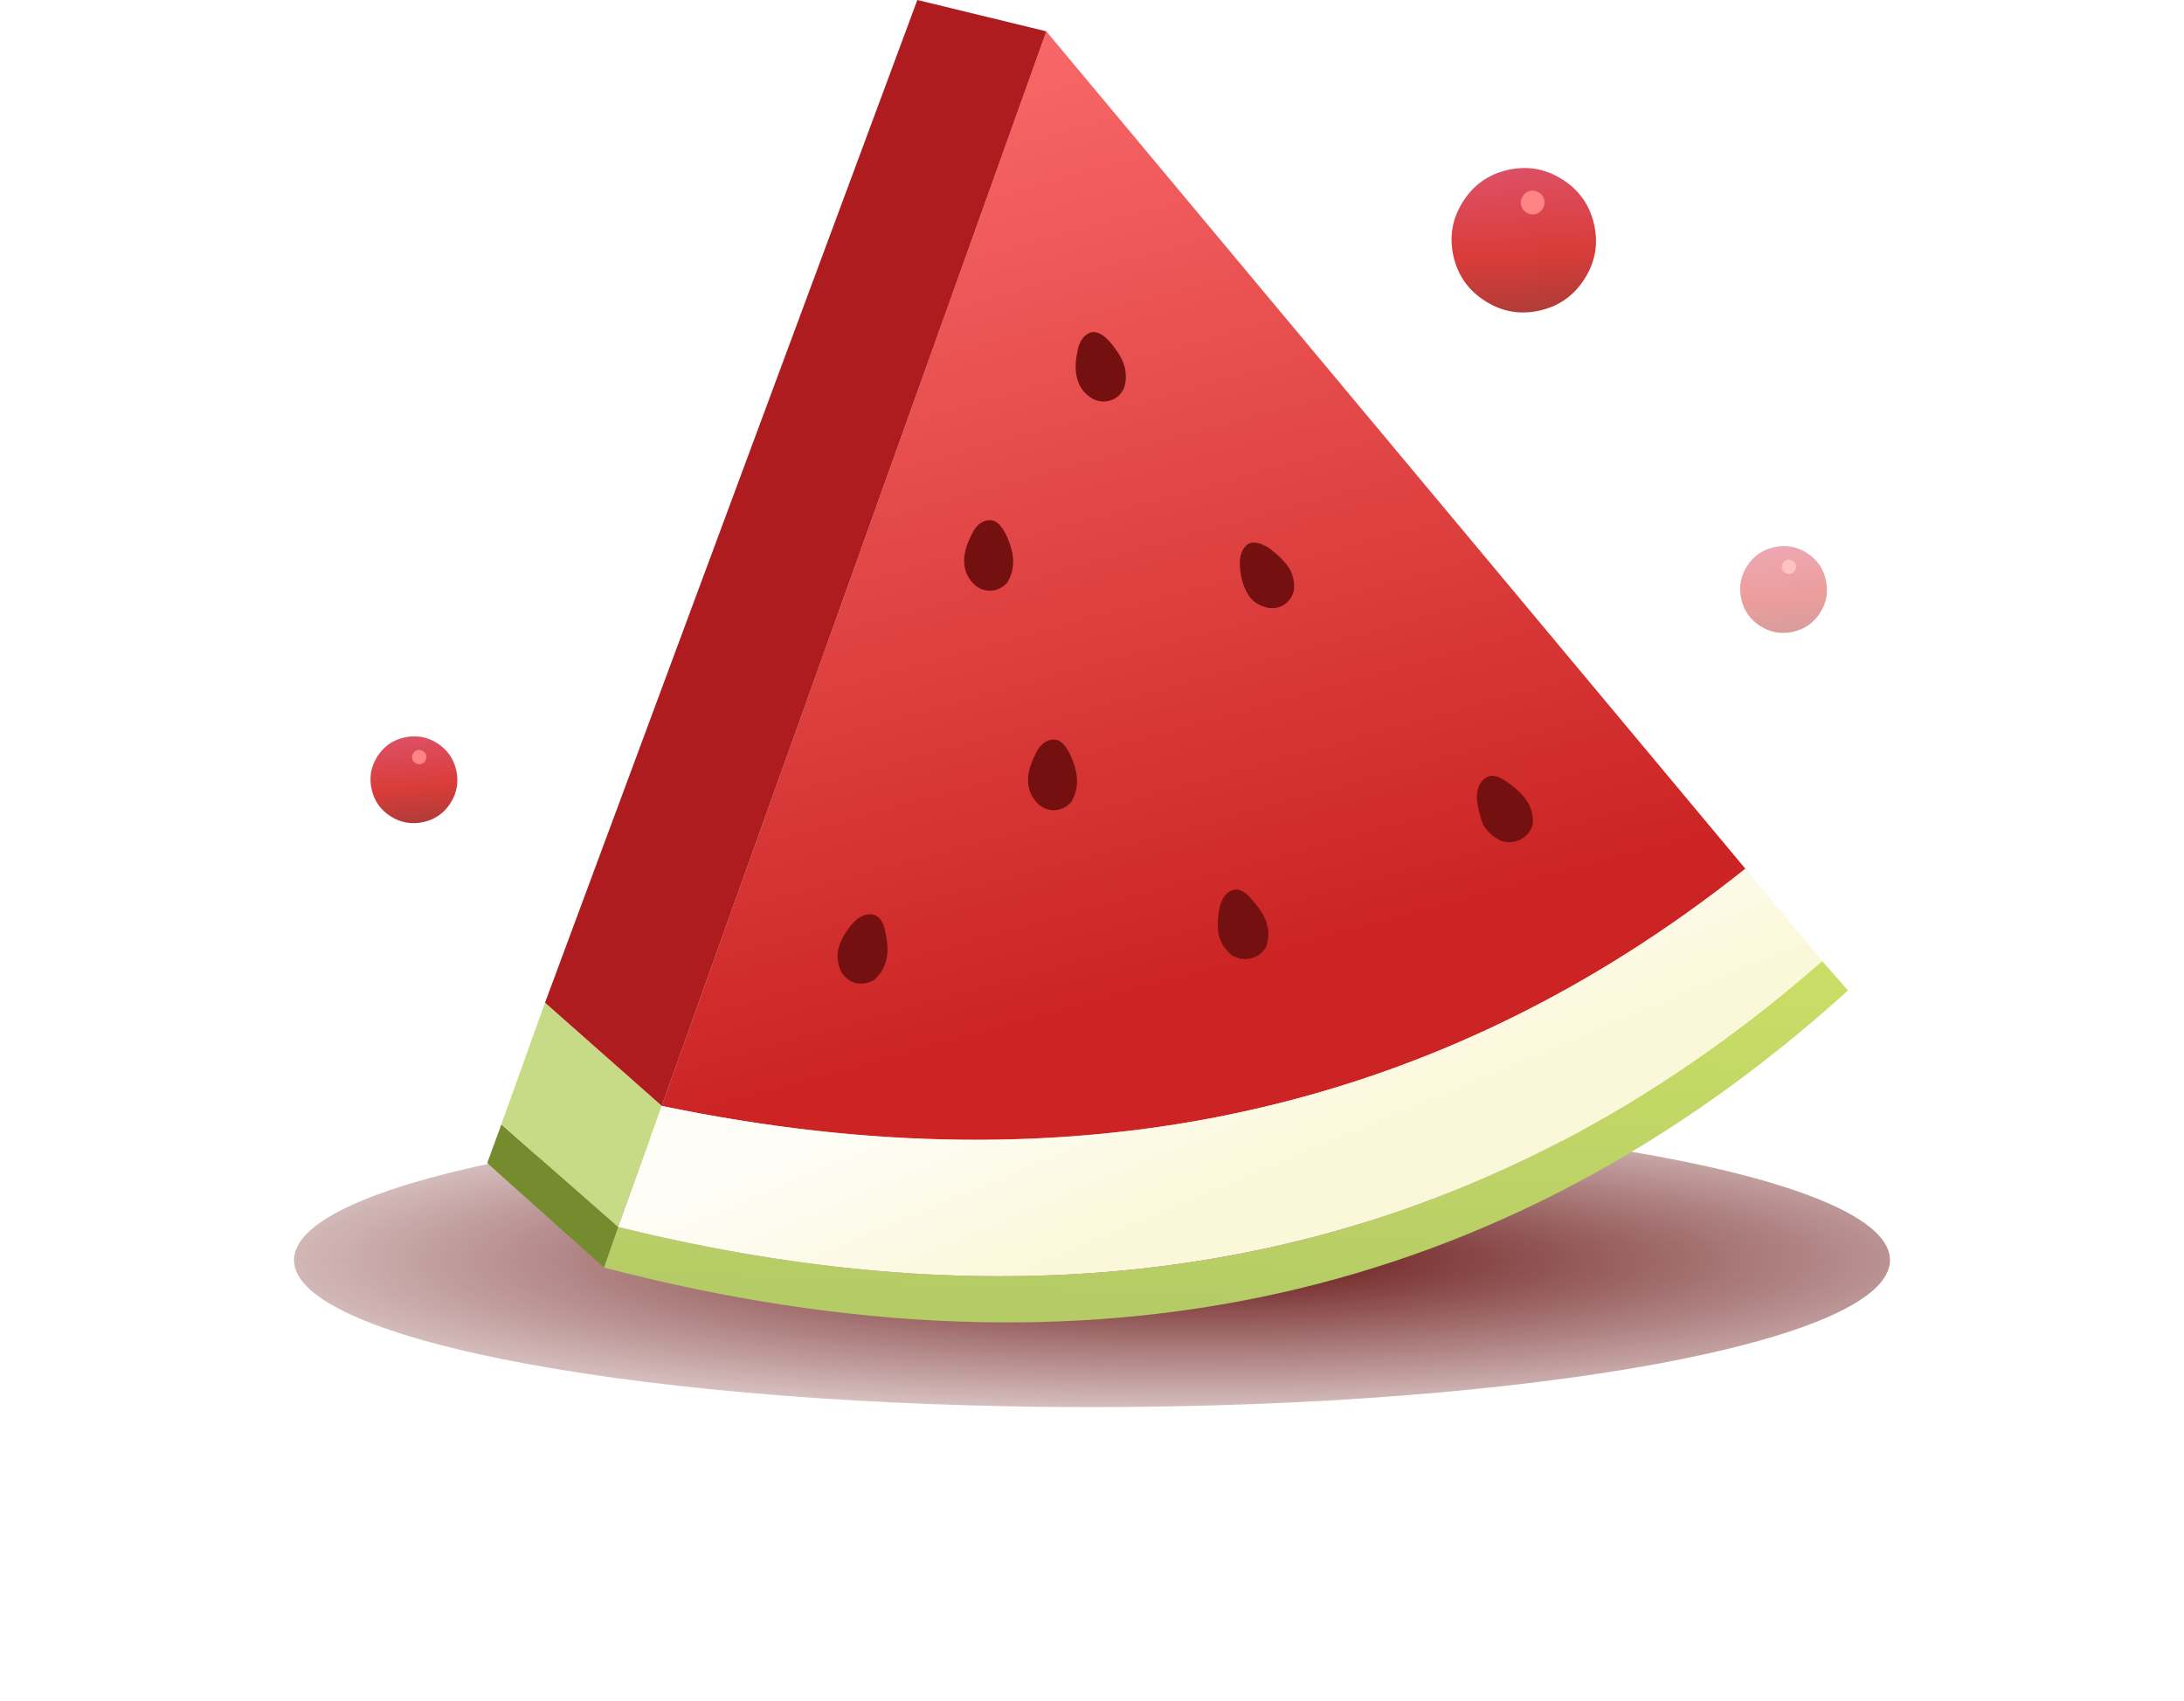 <svg width="104" height="81" viewBox="0 0 104 81" fill="none" xmlns="http://www.w3.org/2000/svg">
<g clip-path="url(#clip0_6634_593)">
<g filter="url(#filter0_f_6634_593)">
<path d="M52 67C31.013 67 14 63.866 14 60C14 56.134 31.013 53 52 53C72.987 53 90 56.134 90 60C90 63.866 72.987 67 52 67Z" fill="url(#paint0_radial_6634_593)"/>
</g>
<path d="M31.51 52.657L49.824 1.492L83.115 41.368C68.488 53.011 51.288 56.775 31.51 52.662V52.657Z" fill="url(#paint1_linear_6634_593)"/>
<path d="M28.759 60.351L29.432 58.423C51.724 63.942 70.838 59.721 86.769 45.758L88 47.163C71.619 61.984 51.87 66.383 28.759 60.356V60.351Z" fill="url(#paint2_linear_6634_593)"/>
<path d="M29.432 58.423L28.758 60.351L23.201 55.38L23.874 53.539L29.432 58.423Z" fill="#748C2E"/>
<path d="M29.431 58.422L31.51 52.661C51.288 56.775 68.488 53.01 83.115 41.367L86.773 45.757C70.838 59.721 51.728 63.946 29.436 58.422H29.431Z" fill="url(#paint3_linear_6634_593)"/>
<path d="M25.952 47.744L31.51 52.657L29.431 58.418L23.874 53.534L25.952 47.744Z" fill="#C7DB87"/>
<path d="M43.683 0L49.826 1.492L31.512 52.657L25.954 47.744L43.683 0Z" fill="#AE1C1F"/>
<path d="M71.503 40.05C71.154 39.895 70.868 39.647 70.655 39.318C70.519 39.027 70.413 38.635 70.335 38.145C70.297 37.617 70.432 37.249 70.747 37.036C70.999 36.861 71.343 36.929 71.77 37.239C72.22 37.55 72.54 37.864 72.734 38.175C72.927 38.485 73.015 38.838 72.995 39.226C72.918 39.536 72.734 39.783 72.438 39.958C72.147 40.113 71.832 40.142 71.503 40.045M59.628 42.855C59.996 43.267 60.233 43.645 60.33 43.993C60.427 44.342 60.417 44.706 60.301 45.074C60.146 45.365 59.899 45.554 59.569 45.631C59.259 45.709 58.954 45.66 58.663 45.486C58.373 45.253 58.164 44.948 58.048 44.58C57.971 44.25 57.971 43.839 58.048 43.349C58.145 42.821 58.358 42.501 58.693 42.385C58.983 42.288 59.298 42.443 59.628 42.855ZM50.94 35.892C51.173 36.382 51.289 36.808 51.289 37.181C51.289 37.554 51.192 37.894 50.998 38.204C50.766 38.456 50.48 38.581 50.151 38.581C49.821 38.562 49.545 38.426 49.332 38.17C49.08 37.879 48.954 37.535 48.954 37.147C48.954 36.798 49.06 36.406 49.274 35.975C49.487 35.486 49.782 35.233 50.151 35.214C50.441 35.195 50.708 35.418 50.94 35.888M40.029 46.213C39.874 45.844 39.845 45.471 39.942 45.103C40.039 44.774 40.233 44.42 40.528 44.052C40.877 43.64 41.231 43.475 41.58 43.553C41.87 43.611 42.069 43.892 42.166 44.401C42.282 44.948 42.292 45.394 42.195 45.748C42.098 46.096 41.914 46.402 41.638 46.654C41.347 46.828 41.032 46.876 40.703 46.799C40.412 46.702 40.184 46.508 40.029 46.213ZM46.289 27.724C46.037 27.433 45.911 27.089 45.911 26.701C45.911 26.352 46.018 25.96 46.231 25.529C46.444 25.039 46.74 24.787 47.108 24.768C47.398 24.749 47.665 24.971 47.898 25.442C48.13 25.931 48.246 26.357 48.246 26.73C48.246 27.103 48.15 27.443 47.956 27.753C47.723 28.005 47.437 28.131 47.108 28.131C46.778 28.111 46.502 27.976 46.289 27.719M52.873 16.308C53.222 16.72 53.45 17.098 53.547 17.447C53.644 17.815 53.634 18.169 53.518 18.498C53.363 18.808 53.13 19.007 52.815 19.085C52.486 19.162 52.181 19.104 51.909 18.91C51.599 18.697 51.391 18.401 51.294 18.033C51.197 17.684 51.197 17.273 51.294 16.803C51.371 16.294 51.575 15.974 51.909 15.838C52.2 15.742 52.525 15.897 52.873 16.308ZM61.619 28.097C61.541 28.426 61.367 28.673 61.091 28.828C60.8 28.983 60.495 29.003 60.185 28.886C59.817 28.77 59.54 28.538 59.366 28.184C59.192 27.874 59.085 27.481 59.046 27.011C59.008 26.503 59.124 26.144 59.395 25.931C59.628 25.756 59.981 25.815 60.447 26.105C60.878 26.435 61.188 26.75 61.382 27.04C61.575 27.37 61.653 27.724 61.614 28.092L61.619 28.097Z" fill="#751010"/>
<path d="M17.697 37.583C17.572 37.029 17.66 36.507 17.965 36.026C18.27 35.544 18.7 35.239 19.257 35.115C19.811 34.991 20.333 35.079 20.814 35.384C21.296 35.689 21.6 36.118 21.725 36.676C21.849 37.23 21.761 37.751 21.456 38.233C21.151 38.714 20.722 39.019 20.164 39.143C19.61 39.268 19.089 39.179 18.607 38.874C18.126 38.57 17.821 38.14 17.697 37.583Z" fill="url(#paint4_linear_6634_593)"/>
<path d="M19.63 36.123C19.61 36.034 19.626 35.95 19.678 35.866C19.731 35.786 19.799 35.733 19.887 35.713C19.975 35.693 20.06 35.709 20.144 35.762C20.224 35.814 20.276 35.882 20.296 35.97C20.316 36.059 20.3 36.143 20.248 36.227C20.196 36.307 20.128 36.359 20.04 36.38C19.951 36.4 19.867 36.383 19.783 36.331C19.703 36.279 19.65 36.211 19.63 36.123Z" fill="#FF8585"/>
<g style="mix-blend-mode:screen" opacity="0.5">
<path d="M82.917 28.522C82.793 27.968 82.881 27.447 83.186 26.965C83.491 26.484 83.92 26.179 84.478 26.055C85.032 25.93 85.553 26.018 86.035 26.323C86.516 26.628 86.821 27.058 86.945 27.615C87.07 28.169 86.982 28.691 86.677 29.172C86.372 29.654 85.942 29.958 85.385 30.083C84.831 30.207 84.309 30.119 83.828 29.814C83.347 29.509 83.042 29.08 82.917 28.522Z" fill="url(#paint5_linear_6634_593)"/>
<path d="M84.855 27.062C84.835 26.974 84.851 26.89 84.903 26.805C84.955 26.721 85.023 26.673 85.112 26.653C85.2 26.633 85.284 26.649 85.368 26.701C85.449 26.753 85.501 26.821 85.521 26.91C85.541 26.998 85.525 27.082 85.473 27.166C85.421 27.247 85.353 27.299 85.264 27.319C85.176 27.339 85.092 27.323 85.007 27.271C84.923 27.219 84.875 27.15 84.855 27.062Z" fill="#FF8585"/>
</g>
<path d="M69.212 12.196C69.004 11.273 69.152 10.41 69.662 9.608C70.167 8.806 70.881 8.3 71.804 8.091C72.727 7.883 73.59 8.031 74.392 8.541C75.195 9.046 75.7 9.76 75.909 10.683C76.117 11.606 75.969 12.469 75.459 13.271C74.954 14.074 74.24 14.579 73.317 14.788C72.394 14.996 71.531 14.848 70.729 14.338C69.926 13.833 69.421 13.119 69.212 12.196Z" fill="url(#paint6_linear_6634_593)"/>
<path d="M72.43 9.768C72.398 9.619 72.422 9.479 72.51 9.343C72.594 9.206 72.711 9.122 72.859 9.09C73.008 9.058 73.148 9.082 73.284 9.17C73.421 9.254 73.505 9.371 73.537 9.519C73.569 9.668 73.545 9.808 73.457 9.944C73.373 10.081 73.256 10.165 73.108 10.197C72.96 10.229 72.819 10.205 72.683 10.117C72.546 10.033 72.462 9.916 72.43 9.768Z" fill="#FF8585"/>
</g>
<defs>
<filter id="filter0_f_6634_593" x="0" y="39" width="104" height="42" filterUnits="userSpaceOnUse" color-interpolation-filters="sRGB">
<feFlood flood-opacity="0" result="BackgroundImageFix"/>
<feBlend mode="normal" in="SourceGraphic" in2="BackgroundImageFix" result="shape"/>
<feGaussianBlur stdDeviation="7" result="effect1_foregroundBlur_6634_593"/>
</filter>
<radialGradient id="paint0_radial_6634_593" cx="0" cy="0" r="1" gradientUnits="userSpaceOnUse" gradientTransform="translate(57 60) rotate(90) scale(10 63.99)">
<stop stop-color="#641111"/>
<stop offset="1" stop-color="#782525" stop-opacity="0"/>
</radialGradient>
<linearGradient id="paint1_linear_6634_593" x1="57.208" y1="46.644" x2="43.288" y2="-3.799" gradientUnits="userSpaceOnUse">
<stop stop-color="#CC2424"/>
<stop offset="1" stop-color="#FF7272"/>
</linearGradient>
<linearGradient id="paint2_linear_6634_593" x1="57.844" y1="66.175" x2="58.866" y2="42.424" gradientUnits="userSpaceOnUse">
<stop stop-color="#B0C866"/>
<stop offset="1" stop-color="#CEE066"/>
</linearGradient>
<linearGradient id="paint3_linear_6634_593" x1="61.094" y1="59.221" x2="56.113" y2="47.346" gradientUnits="userSpaceOnUse">
<stop offset="0.26" stop-color="#FBF8DA"/>
<stop offset="1" stop-color="#FEFDF6"/>
</linearGradient>
<linearGradient id="paint4_linear_6634_593" x1="19.928" y1="39.58" x2="19.4" y2="33.751" gradientUnits="userSpaceOnUse">
<stop stop-color="#A63C39"/>
<stop offset="0.36" stop-color="#DA3C39"/>
<stop offset="1" stop-color="#DE5B7D"/>
</linearGradient>
<linearGradient id="paint5_linear_6634_593" x1="85.152" y1="30.518" x2="84.621" y2="24.693" gradientUnits="userSpaceOnUse">
<stop stop-color="#A63C39"/>
<stop offset="0.36" stop-color="#DA3C39"/>
<stop offset="1" stop-color="#DE5B7D"/>
</linearGradient>
<linearGradient id="paint6_linear_6634_593" x1="72.925" y1="15.515" x2="72.046" y2="5.83" gradientUnits="userSpaceOnUse">
<stop stop-color="#A63C39"/>
<stop offset="0.36" stop-color="#DA3C39"/>
<stop offset="1" stop-color="#DE5B7D"/>
</linearGradient>
<clipPath id="clip0_6634_593">
<rect width="104" height="81" fill="white" transform="matrix(-1 0 0 1 104 0)"/>
</clipPath>
</defs>
</svg>
